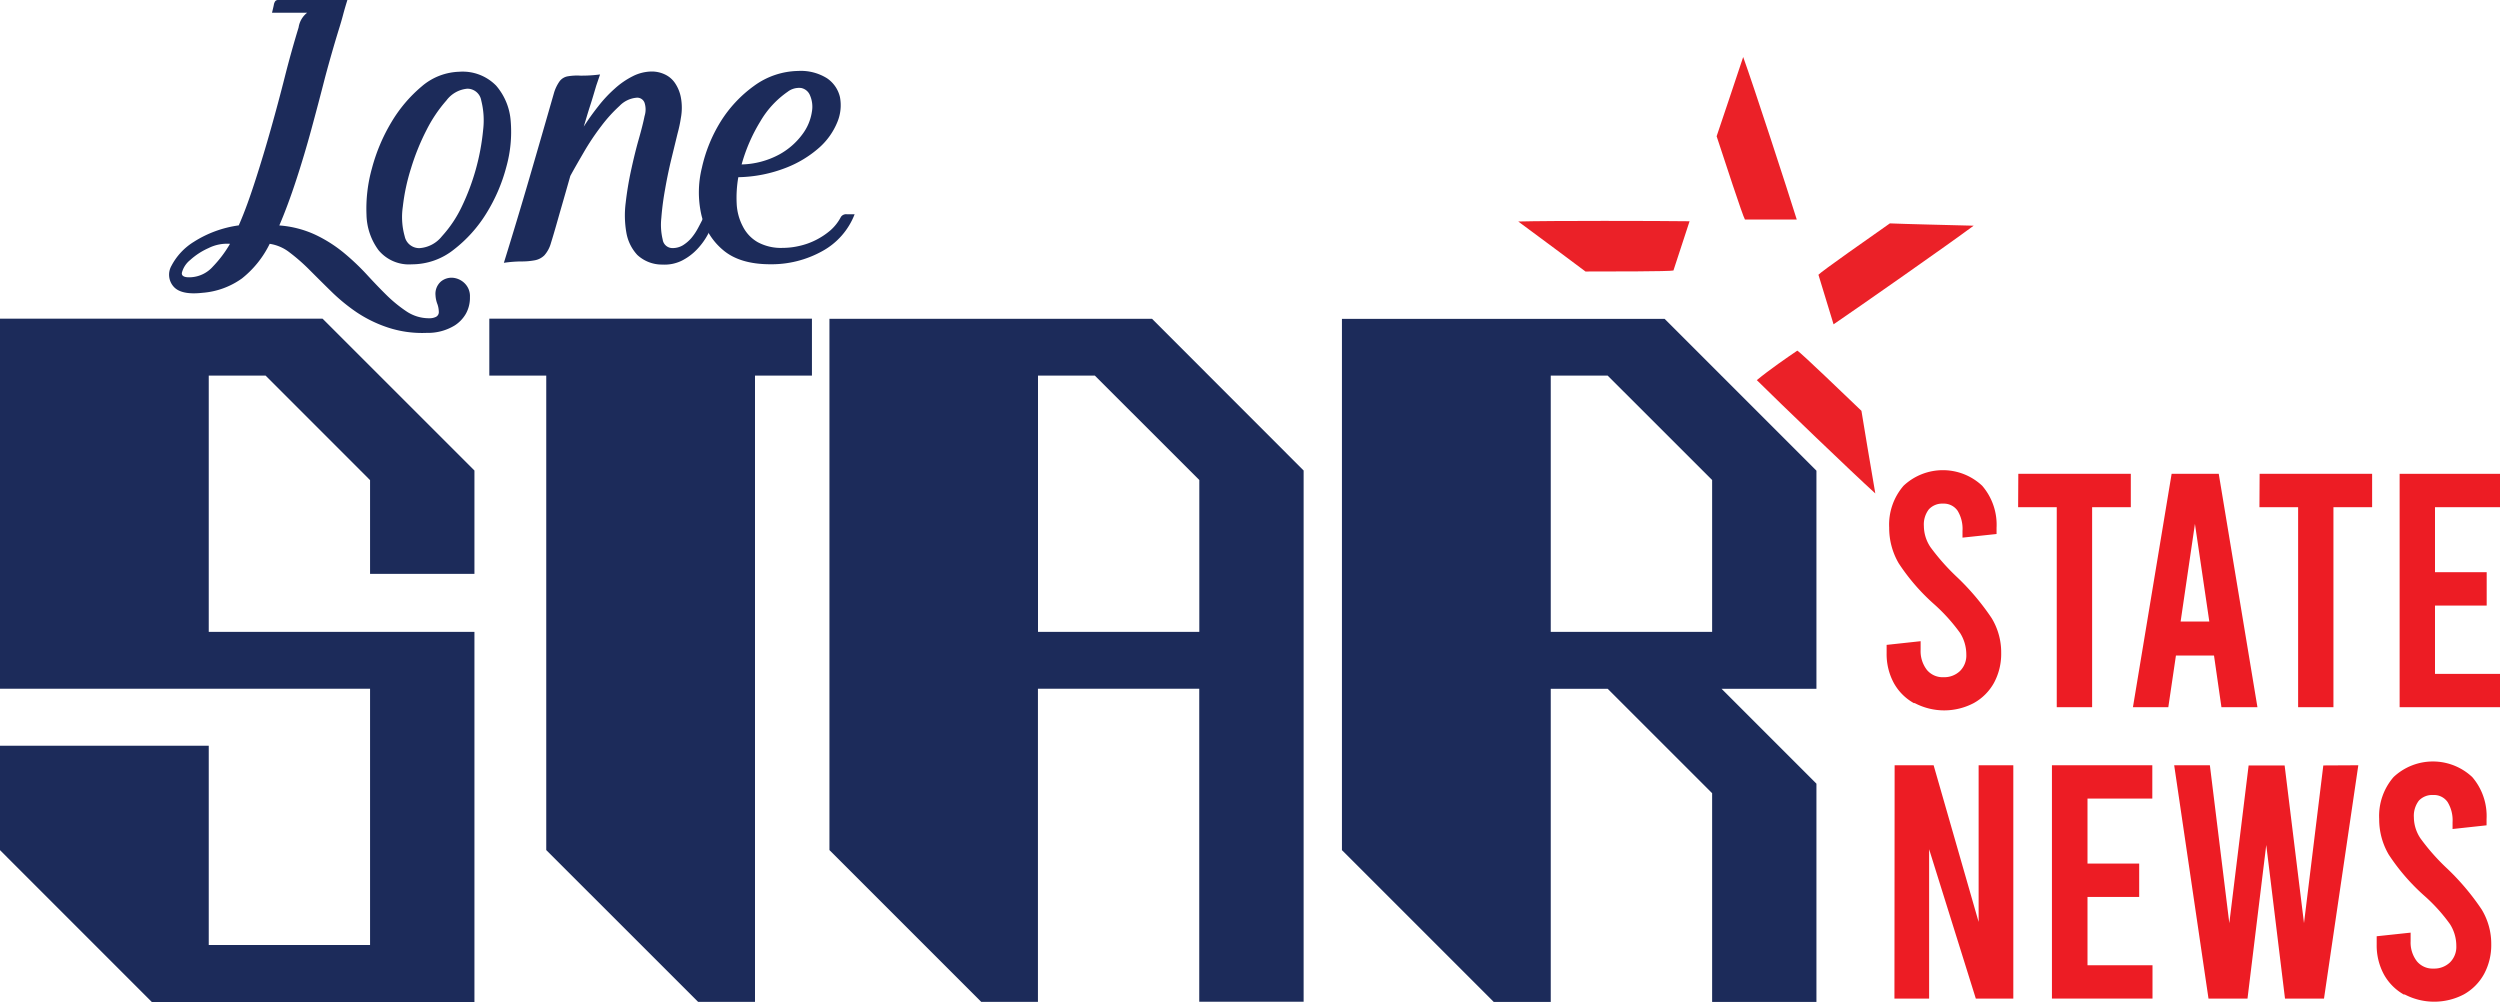 <svg height="160.321" width="400" version="1.1" viewBox="0 0 400 160.321" data-name="Layer 1" id="Layer_1" xmlns="http://www.w3.org/2000/svg">
  <defs id="defs4">
    <style id="style2">.cls-1{fill:#ed1c24;}.cls-2{fill:#1c2b5a;}.cls-3{fill:#eb2128;}</style>
  </defs>
  <path id="path6" d="m 306.24,112.511 a 8.23,8.23 0 0 1 -3.24,-3.25 9.73,9.73 0 0 1 -1.14,-4.75 v -1.33 l 5.44,-0.59 v 1.39 a 4.91,4.91 0 0 0 1,3.2 3.26,3.26 0 0 0 2.67,1.17 3.63,3.63 0 0 0 2.64,-1 3.47,3.47 0 0 0 1,-2.61 6.44,6.44 0 0 0 -1,-3.47 28.4,28.4 0 0 0 -4.14,-4.59 32.59,32.59 0 0 1 -5.68,-6.56 11.16,11.16 0 0 1 -1.52,-5.7 9.5,9.5 0 0 1 2.3,-6.7 9.18,9.18 0 0 1 12.58,0 9.56,9.56 0 0 1 2.3,6.72 v 1 l -5.45,0.58 v -1.06 a 5.57,5.57 0 0 0 -0.79,-3.25 2.67,2.67 0 0 0 -2.3,-1.13 2.91,2.91 0 0 0 -2.29,0.91 3.94,3.94 0 0 0 -0.8,2.67 6.12,6.12 0 0 0 1.06,3.39 35.1,35.1 0 0 0 4.11,4.66 38.93,38.93 0 0 1 5.68,6.7 10.55,10.55 0 0 1 1.52,5.57 9.73,9.73 0 0 1 -1.14,4.75 8.27,8.27 0 0 1 -3.23,3.25 10.13,10.13 0 0 1 -9.49,0 z" class="cls-1"></path>
  <path id="path8" d="m 322.93,75.811 h 18 v 5.34 h -6.19 v 32 h -5.66 V 81.151 h -6.18 z" class="cls-1"></path>
  <path id="path10" d="m 354.24,104.881 h -6.09 l -1.22,8.27 h -5.66 l 6.19,-37.34 H 355 l 6.19,37.34 h -5.76 z m -0.75,-5.44 -2.3,-15.62 -2.29,15.62 z" class="cls-1"></path>
  <path id="path12" d="m 361.54,75.811 h 18 v 5.34 h -6.19 V 113.151 H 367.7 V 81.151 h -6.19 z" class="cls-1"></path>
  <path id="path14" d="M 383.94,75.811 H 400 v 5.34 h -10.4 v 10.4 h 8.27 v 5.34 H 389.6 V 107.821 H 400 v 5.33 h -16.06 z" class="cls-1"></path>
  <path id="path16" d="m 303.14,122.441 h 6.24 l 7.2,25.07 v -25.07 h 5.55 v 37.33 h -6 l -7.47,-23.89 v 23.89 h -5.55 z" class="cls-1"></path>
  <path id="path18" d="m 328.31,122.441 h 16.06 v 5.33 H 334 v 10.4 h 8.27 v 5.34 H 334 v 10.93 h 10.4 v 5.33 h -16.09 z" class="cls-1"></path>
  <path id="path20" d="m 377.33,122.441 -5.49,37.33 h -6.24 l -3,-24.58 -3,24.58 h -6.24 l -5.49,-37.33 h 5.71 l 3.11,25.26 3.09,-25.23 h 5.76 l 3.1,25.23 3.09,-25.23 z" class="cls-1"></path>
  <path id="path22" d="m 384.64,159.141 a 8.3,8.3 0 0 1 -3.23,-3.26 9.73,9.73 0 0 1 -1.14,-4.75 v -1.33 l 5.43,-0.58 v 1.38 a 4.91,4.91 0 0 0 1,3.2 3.25,3.25 0 0 0 2.67,1.17 3.63,3.63 0 0 0 2.64,-1 3.49,3.49 0 0 0 1,-2.62 6.47,6.47 0 0 0 -1,-3.47 27.09,27.09 0 0 0 -4.14,-4.58 33,33 0 0 1 -5.67,-6.56 11.13,11.13 0 0 1 -1.53,-5.71 9.5,9.5 0 0 1 2.3,-6.7 9.19,9.19 0 0 1 12.59,0 9.56,9.56 0 0 1 2.29,6.72 v 1 l -5.44,0.59 v -1.07 a 5.57,5.57 0 0 0 -0.8,-3.25 2.64,2.64 0 0 0 -2.29,-1.12 2.93,2.93 0 0 0 -2.3,0.9 4,4 0 0 0 -0.8,2.67 6.11,6.11 0 0 0 1.07,3.39 33.69,33.69 0 0 0 4.11,4.67 38.79,38.79 0 0 1 5.67,6.69 10.59,10.59 0 0 1 1.53,5.57 9.73,9.73 0 0 1 -1.15,4.75 8.3,8.3 0 0 1 -3.23,3.26 10.21,10.21 0 0 1 -9.49,0 z" class="cls-1"></path>
  <path id="path24" d="m 59.21,91.821 v -15 l -16.71,-16.72 h -9.1 v 41 h 42.51 v 59.22 H 24.29 L 0,136.021 v -16.7 h 33.4 v 31.88 h 25.81 v -41 H 0 V 50.991 h 51.61 l 24.3,24.29 v 16.54 z" class="cls-2"></path>
  <path id="path26" d="m 129.91,50.991 v 9.11 H 120.8 V 160.301 h -9.1 l -24.3,-24.29 V 60.101 h -9.11 v -9.11 z" class="cls-2"></path>
  <path id="path28" d="m 208.58,75.281 v 85 h -16.7 v -50.08 h -25.81 v 50.1 H 157 l -24.29,-24.29 V 51.011 h 51.62 z m -16.69,1.52 -16.71,-16.7 h -9.1 v 41 h 25.81 z" class="cls-2"></path>
  <path id="path30" d="m 290.63,110.211 h -15.18 l 15.18,15.18 v 34.92 h -16.69 v -33.4 l -16.71,-16.7 h -9.11 v 50.1 H 239 l -24.29,-24.29 V 51.021 h 51.63 l 24.29,24.29 z m -16.69,-33.41 -16.71,-16.7 h -9.11 v 41 h 25.82 z" class="cls-2"></path>
  <path id="path32" d="m 69.68,47.231 a 2.61,2.61 0 0 1 0.87,-2.19 2.68,2.68 0 0 1 1.89,-0.6 3.1,3.1 0 0 1 1.89,0.87 2.87,2.87 0 0 1 0.86,2.22 5.23,5.23 0 0 1 -0.68,2.72 5.48,5.48 0 0 1 -1.74,1.81 8.22,8.22 0 0 1 -4.52,1.2 17.45,17.45 0 0 1 -6.22,-0.87 20.62,20.62 0 0 1 -5,-2.45 29.37,29.37 0 0 1 -4.03,-3.31 c -1.24,-1.21 -2.39,-2.36 -3.47,-3.44 a 29.6,29.6 0 0 0 -3.17,-2.78 6.81,6.81 0 0 0 -3.21,-1.4 16,16 0 0 1 -4.44,5.54 12.46,12.46 0 0 1 -6.34,2.3 c -2.26,0.25 -3.8,-0.08 -4.6,-1 a 2.87,2.87 0 0 1 -0.34,-3.32 9.88,9.88 0 0 1 3.57,-3.83 17.88,17.88 0 0 1 7.2,-2.64 c 1,-2.27 1.86,-4.73 2.72,-7.4 0.86,-2.67 1.67,-5.37 2.45,-8.14 0.78,-2.77 1.52,-5.53 2.22,-8.3 0.7,-2.77 1.44,-5.38 2.19,-7.84 a 3.65,3.65 0 0 1 1.36,-2.34 h -5.62 c 0.14,-0.56 0.24,-1 0.29,-1.25 a 1.42,1.42 0 0 1 0.23,-0.6 0.56,0.56 0 0 1 0.45,-0.19 H 55.58 C 55.33,0.811 55.1,1.581 54.9,2.341 c -0.2,0.76 -0.43,1.54 -0.68,2.34 q -1.12,3.63 -2.22,7.74 c -0.7,2.74 -1.43,5.5 -2.18,8.26 -0.75,2.76 -1.56,5.47 -2.42,8.1 -0.86,2.63 -1.76,5.08 -2.71,7.29 a 16.58,16.58 0 0 1 5.81,1.51 22,22 0 0 1 4.5,2.86 38,38 0 0 1 3.67,3.47 c 1.1,1.2 2.18,2.33 3.23,3.36 a 21.8,21.8 0 0 0 3.21,2.6 6.46,6.46 0 0 0 3.58,1.05 2.33,2.33 0 0 0 1.06,-0.22 0.85,0.85 0 0 0 0.46,-0.83 4,4 0 0 0 -0.21,-1.17 4.6,4.6 0 0 1 -0.32,-1.47 z m -39.14,-2.87 a 5.08,5.08 0 0 0 3.54,-1.73 18.64,18.64 0 0 0 2.72,-3.62 6.64,6.64 0 0 0 -3.43,0.68 11.07,11.07 0 0 0 -2.95,1.92 3.84,3.84 0 0 0 -1.31,2 c -0.11,0.54 0.37,0.81 1.43,0.75 z" class="cls-2"></path>
  <path id="path34" d="m 73.45,11.481 a 7.5,7.5 0 0 1 5.93,2.22 9.73,9.73 0 0 1 2.33,5.65 20.87,20.87 0 0 1 -0.71,7.4 27.05,27.05 0 0 1 -3.21,7.43 21.69,21.69 0 0 1 -5.2,5.77 10.75,10.75 0 0 1 -6.68,2.34 6.31,6.31 0 0 1 -5.35,-2.27 9.87,9.87 0 0 1 -1.92,-5.65 23.86,23.86 0 0 1 0.86,-7.4 28.61,28.61 0 0 1 3.13,-7.43 22.45,22.45 0 0 1 4.86,-5.73 9.63,9.63 0 0 1 5.96,-2.33 z m -6.33,28.22 a 5,5 0 0 0 3.58,-1.89 19.34,19.34 0 0 0 3.17,-4.72 36.29,36.29 0 0 0 3.43,-12.29 12.93,12.93 0 0 0 -0.3,-4.72 2.25,2.25 0 0 0 -2.22,-1.89 4.69,4.69 0 0 0 -3.36,1.89 22.31,22.31 0 0 0 -3.17,4.71 36.91,36.91 0 0 0 -2.49,6.15 32,32 0 0 0 -1.31,6.14 11.35,11.35 0 0 0 0.3,4.72 2.37,2.37 0 0 0 2.37,1.9 z" class="cls-2"></path>
  <path id="path36" d="m 112.53,34.861 a 0.66,0.66 0 0 1 0.83,-0.53 11.72,11.72 0 0 0 1.28,0.08 26.78,26.78 0 0 1 -1.28,2.9 10.91,10.91 0 0 1 -1.85,2.6 8.89,8.89 0 0 1 -2.45,1.81 6.27,6.27 0 0 1 -3.1,0.61 5.78,5.78 0 0 1 -4,-1.55 7,7 0 0 1 -1.74,-3.55 16,16 0 0 1 -0.11,-4.78 51.57,51.57 0 0 1 0.87,-5.24 c 0.38,-1.74 0.77,-3.36 1.2,-4.87 0.43,-1.51 0.75,-2.76 0.95,-3.77 a 3.49,3.49 0 0 0 0,-2.12 1.24,1.24 0 0 0 -1.24,-0.82 4.29,4.29 0 0 0 -2.76,1.31 23.26,23.26 0 0 0 -2.94,3.25 39.2,39.2 0 0 0 -2.75,4.11 c -0.85,1.46 -1.59,2.74 -2.19,3.85 -0.5,1.76 -1,3.52 -1.51,5.28 -0.51,1.76 -1,3.57 -1.58,5.42 a 5,5 0 0 1 -1.06,2 2.94,2.94 0 0 1 -1.51,0.79 11,11 0 0 1 -2.15,0.19 20.2,20.2 0 0 0 -2.82,0.22 c 1.45,-4.68 2.82,-9.22 4.11,-13.65 1.29,-4.43 2.58,-8.9 3.88,-13.43 a 6.31,6.31 0 0 1 0.95,-2 2.09,2.09 0 0 1 1.28,-0.76 9,9 0 0 1 2,-0.11 22.15,22.15 0 0 0 3.17,-0.19 l -0.61,1.79 c -0.3,1 -0.63,2.15 -1,3.28 -0.37,1.13 -0.68,2.23 -1,3.28 a 37.54,37.54 0 0 1 2.31,-3.24 20.45,20.45 0 0 1 2.64,-2.83 12.87,12.87 0 0 1 2.9,-2 6.86,6.86 0 0 1 3.09,-0.75 4.88,4.88 0 0 1 2,0.45 4,4 0 0 1 1.66,1.4 6.13,6.13 0 0 1 0.94,2.3 9,9 0 0 1 0,3.28 21.26,21.26 0 0 1 -0.53,2.49 l -1,4.11 c -0.37,1.53 -0.71,3.14 -1,4.83 a 44.52,44.52 0 0 0 -0.6,4.6 10.09,10.09 0 0 0 0.22,3.43 1.57,1.57 0 0 0 1.58,1.36 3.16,3.16 0 0 0 1.66,-0.45 6,6 0 0 0 1.36,-1.17 9.17,9.17 0 0 0 1.06,-1.59 c 0.31,-0.58 0.59,-1.12 0.84,-1.62 z" class="cls-2"></path>
  <path id="path38" d="m 134.55,34.701 a 1,1 0 0 1 0.95,-0.42 c 0.42,0 0.84,0 1.24,0 a 11.4,11.4 0 0 1 -5.21,5.92 16.67,16.67 0 0 1 -8.29,2.08 q -4.9,0 -7.58,-2.3 a 10.44,10.44 0 0 1 -3.47,-5.74 16.38,16.38 0 0 1 0.11,-7.39 23.82,23.82 0 0 1 3,-7.39 20.24,20.24 0 0 1 5.36,-5.73 12.3,12.3 0 0 1 7.06,-2.38 7.89,7.89 0 0 1 4.6,1.17 5,5 0 0 1 2.07,3 7,7 0 0 1 -0.41,4 11,11 0 0 1 -2.87,4.07 17.57,17.57 0 0 1 -5.32,3.24 22,22 0 0 1 -7.66,1.52 19.23,19.23 0 0 0 -0.26,4.25 8.65,8.65 0 0 0 1,3.66 6,6 0 0 0 2.37,2.49 7.79,7.79 0 0 0 4,0.91 11.72,11.72 0 0 0 2.64,-0.31 11.26,11.26 0 0 0 2.64,-0.94 11.59,11.59 0 0 0 2.34,-1.55 7.42,7.42 0 0 0 1.69,-2.16 z m -8.55,-20 a 14.82,14.82 0 0 0 -4.34,4.71 27,27 0 0 0 -3,6.9 13.31,13.31 0 0 0 6.07,-1.62 11.34,11.34 0 0 0 3.65,-3.2 7.94,7.94 0 0 0 1.52,-3.59 4.58,4.58 0 0 0 -0.38,-2.82 1.93,1.93 0 0 0 -1.32,-1 3,3 0 0 0 -2.2,0.62 z" class="cls-2"></path>
  <path id="path40" d="m 278.91,9.121 c 1.68,4.65 7.11,21.31 8.57,26 h -8.29 c -0.34,-0.5 -3.39,-9.86 -4.53,-13.32 0.73,-2.1 2.93,-8.76 4.25,-12.68 z" class="cls-3"></path>
  <path id="path42" d="m 242.92,35.441 c 3.32,2.47 9,6.65 10.76,8 3.64,0 13.49,0 14.07,-0.16 0.61,-1.89 1.85,-5.67 2.58,-7.88 -4.94,-0.07 -22.46,-0.1 -27.41,0.04 z" class="cls-3"></path>
  <path id="path44" d="m 315.78,36.111 c -4.14,-0.11 -11.18,-0.27 -13.4,-0.37 -3,2.1 -11.05,7.75 -11.43,8.22 l 2.42,7.93 c 4.08,-2.78 18.44,-12.82 22.41,-15.78 z" class="cls-3"></path>
  <path id="path46" d="m 300.05,78.951 c -0.69,-4.08 -1.88,-11 -2.22,-13.22 -2.63,-2.52 -9.73,-9.35 -10.26,-9.63 -1.57,1.06 -4.49,3.07 -6.48,4.72 3.51,3.48 15.29,14.81 18.96,18.13 z" class="cls-3"></path>
</svg>
